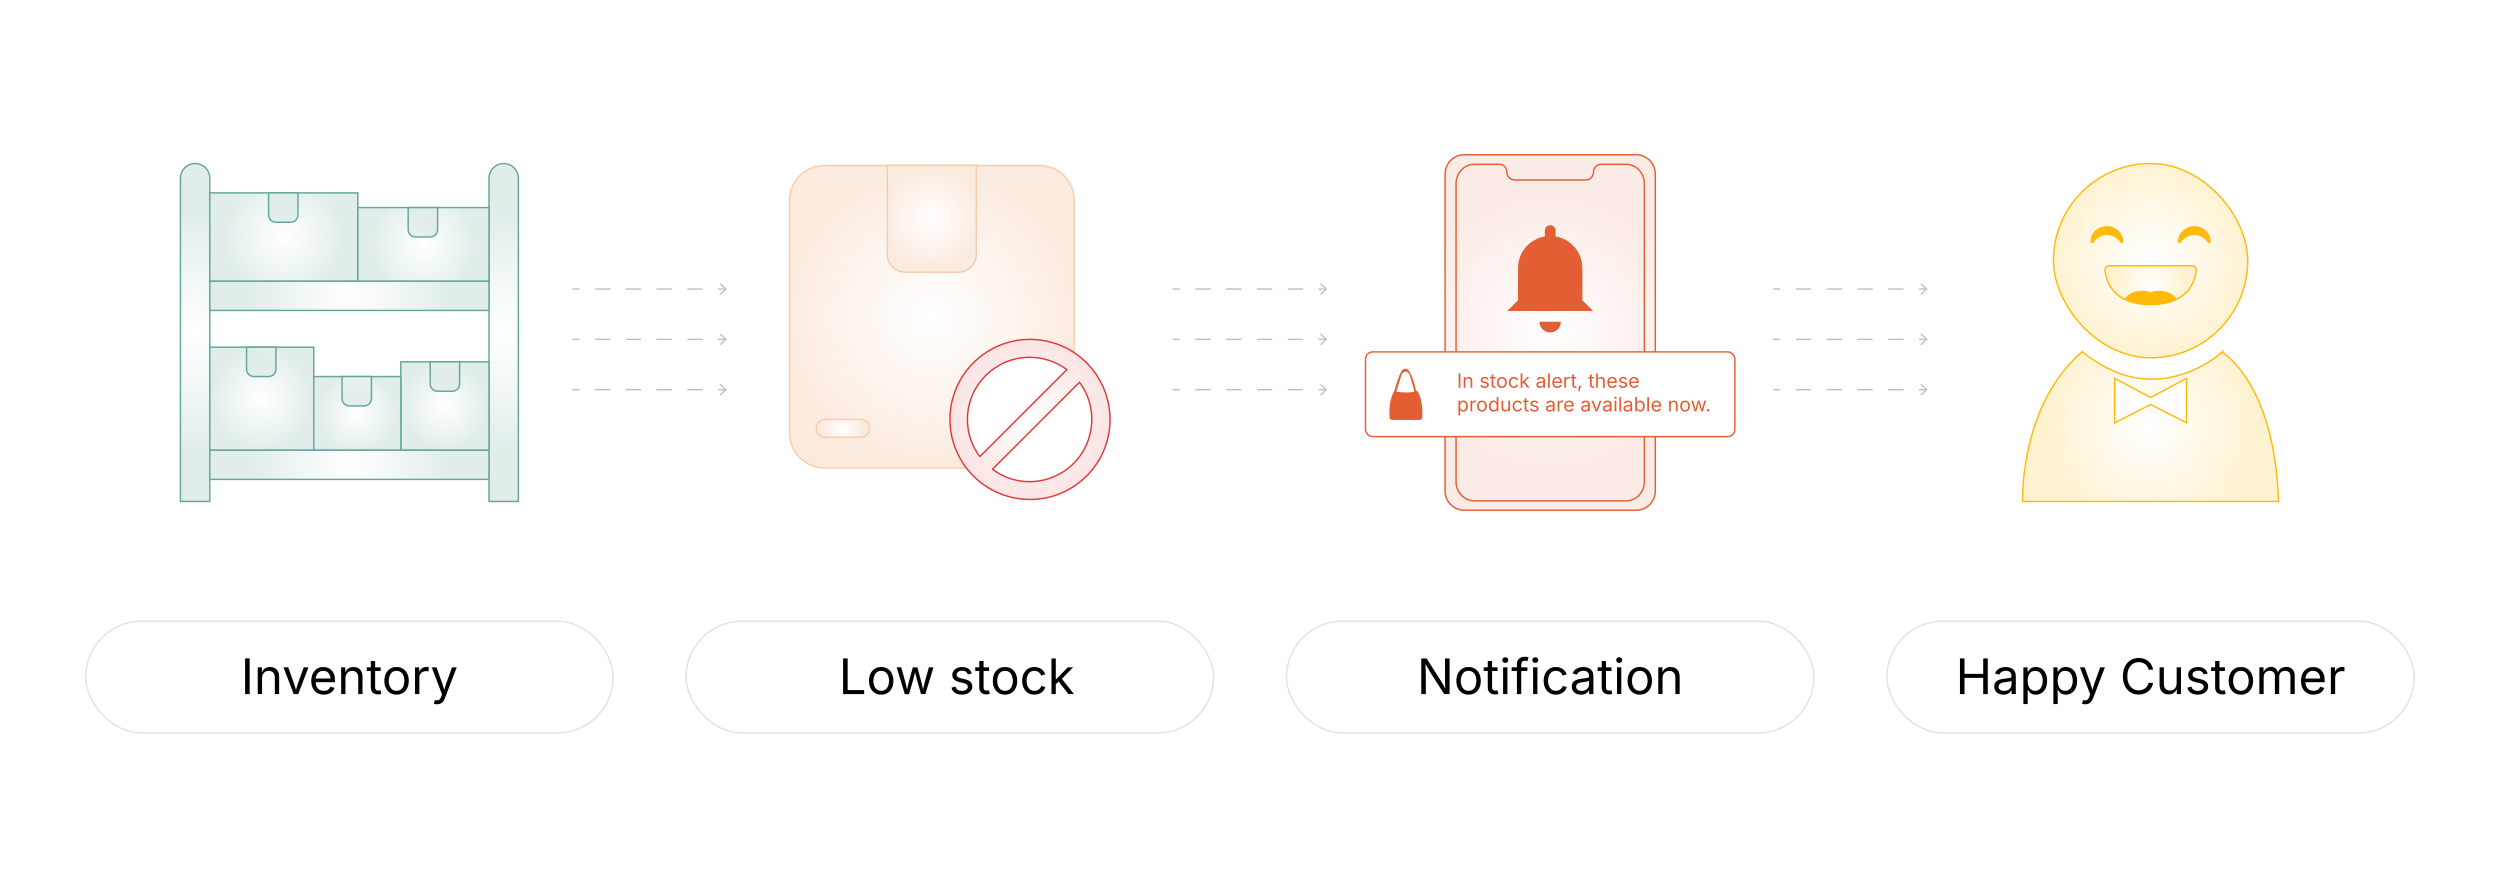 <?xml version="1.0" encoding="UTF-8"?><svg id="_01-What-Is-The-Out-Of-Stock-Threshold-In-Magento-2" xmlns="http://www.w3.org/2000/svg" xmlns:xlink="http://www.w3.org/1999/xlink" viewBox="0 0 860 298.867"><defs><filter id="drop-shadow-1" filterUnits="userSpaceOnUse"><feOffset dx="0" dy="6.485"/><feGaussianBlur result="blur" stdDeviation="5.188"/><feFlood flood-color="#333" flood-opacity=".09"/><feComposite in2="blur" operator="in"/><feComposite in="SourceGraphic"/></filter><radialGradient id="radial-gradient" cx="67.124" cy="114.371" fx="67.124" fy="114.371" r="41.258" gradientUnits="userSpaceOnUse"><stop offset="0" stop-color="#fff"/><stop offset=".685" stop-color="#eaf3f2"/><stop offset="1" stop-color="#e0edeb"/></radialGradient><radialGradient id="radial-gradient-2" cx="173.27" fx="173.27" r="41.258" xlink:href="#radial-gradient"/><radialGradient id="radial-gradient-3" cx="120.197" cy="159.862" fx="120.197" fy="159.862" r="34.142" xlink:href="#radial-gradient"/><radialGradient id="radial-gradient-4" cx="120.197" cy="101.734" fx="120.197" fy="101.734" r="34.142" xlink:href="#radial-gradient"/><radialGradient id="radial-gradient-5" cx="90.055" cy="137.116" fx="90.055" fy="137.116" r="17.784" xlink:href="#radial-gradient"/><radialGradient id="radial-gradient-6" cx="97.637" cy="81.516" fx="97.637" fy="81.516" r="20.953" xlink:href="#radial-gradient"/><radialGradient id="radial-gradient-7" cx="153.052" cy="139.644" fx="153.052" fy="139.644" r="15.164" xlink:href="#radial-gradient"/><radialGradient id="radial-gradient-8" cx="122.909" cy="142.171" fx="122.909" fy="142.171" r="13.857" xlink:href="#radial-gradient"/><radialGradient id="radial-gradient-9" cx="145.655" cy="84.043" fx="145.655" fy="84.043" r="18.284" xlink:href="#radial-gradient"/><radialGradient id="radial-gradient-10" cx="121.46" cy="102.998" fx="121.46" fy="102.998" r="36.646" xlink:href="#radial-gradient"/><filter id="drop-shadow-2" filterUnits="userSpaceOnUse"><feOffset dx="0" dy="6.485"/><feGaussianBlur result="blur-2" stdDeviation="5.188"/><feFlood flood-color="#333" flood-opacity=".09"/><feComposite in2="blur-2" operator="in"/><feComposite in="SourceGraphic"/></filter><radialGradient id="radial-gradient-11" cx="320.56" cy="108.932" fx="320.56" fy="108.932" r="50.502" gradientUnits="userSpaceOnUse"><stop offset="0" stop-color="#fff"/><stop offset=".666" stop-color="#fcf2ea"/><stop offset="1" stop-color="#fbebdf"/></radialGradient><radialGradient id="radial-gradient-12" cx="320.56" cy="75.28" fx="320.56" fy="75.28" r="16.896" xlink:href="#radial-gradient-11"/><radialGradient id="radial-gradient-13" cx="289.966" cy="147.343" fx="289.966" fy="147.343" r="6.841" xlink:href="#radial-gradient-11"/><radialGradient id="radial-gradient-14" cx="354.32" cy="144.283" fx="354.32" fy="144.283" r="27.534" gradientUnits="userSpaceOnUse"><stop offset="0" stop-color="#fff"/><stop offset=".773" stop-color="#fceaea"/><stop offset="1" stop-color="#fbe4e4"/></radialGradient><filter id="drop-shadow-3" filterUnits="userSpaceOnUse"><feOffset dx="0" dy="6.485"/><feGaussianBlur result="blur-3" stdDeviation="5.188"/><feFlood flood-color="#333" flood-opacity=".09"/><feComposite in2="blur-3" operator="in"/><feComposite in="SourceGraphic"/></filter><radialGradient id="radial-gradient-15" cx="739.803" cy="89.669" fx="739.803" fy="89.669" r="33.426" gradientUnits="userSpaceOnUse"><stop offset="0" stop-color="#fff"/><stop offset=".486" stop-color="#fff9ea"/><stop offset="1" stop-color="#fff2d1"/></radialGradient><radialGradient id="radial-gradient-16" cx="739.803" cy="98.104" fx="739.803" fy="98.104" r="12.048" xlink:href="#radial-gradient-15"/><radialGradient id="radial-gradient-17" cy="146.718" fy="146.718" r="36.065" xlink:href="#radial-gradient-15"/><filter id="drop-shadow-4" filterUnits="userSpaceOnUse"><feOffset dx="0" dy="6.485"/><feGaussianBlur result="blur-4" stdDeviation="5.188"/><feFlood flood-color="#333" flood-opacity=".09"/><feComposite in2="blur-4" operator="in"/><feComposite in="SourceGraphic"/></filter><radialGradient id="radial-gradient-18" cx="533.268" cy="114.371" fx="533.268" fy="114.371" r="50.23" gradientUnits="userSpaceOnUse"><stop offset="0" stop-color="#fff"/><stop offset=".827" stop-color="#fbeeea"/><stop offset="1" stop-color="#fbebe6"/></radialGradient><radialGradient id="radial-gradient-19" cx="533.268" cy="114.411" fx="533.268" fy="114.411" r="46.904" xlink:href="#radial-gradient-18"/><radialGradient id="radial-gradient-20" cx="533.268" cy="135.625" fx="533.268" fy="135.625" r="46.089" gradientUnits="userSpaceOnUse"><stop offset="0" stop-color="#fff"/><stop offset="1" stop-color="#fff"/></radialGradient></defs><g filter="url(#drop-shadow-1)"><rect x="29.476" y="207.2" width="181.441" height="38.441" rx="19.22" ry="19.22" fill="#fff" stroke="#e2e2e2" stroke-miterlimit="10" stroke-width=".5"/><path d="M85.88,220.015v12.266h-1.564v-12.266h1.564Z" fill="#000" stroke-width="0"/><path d="M90.145,226.766v5.516h-1.482v-9.204h1.424l.008,2.231h-.206c.28-.851.679-1.455,1.198-1.811.519-.357,1.126-.535,1.824-.535.62,0,1.163.127,1.63.383.466.255.83.639,1.091,1.152.26.513.391,1.16.391,1.939v5.845h-1.482v-5.722c0-.708-.186-1.262-.556-1.663-.371-.401-.877-.601-1.519-.601-.439,0-.834.096-1.186.288-.351.192-.628.472-.832.84s-.304.815-.304,1.342Z" fill="#000" stroke-width="0"/><path d="M101.036,232.281l-3.516-9.204h1.622l1.959,5.458c.208.565.386,1.129.531,1.691.146.563.297,1.107.457,1.634h-.543c.159-.527.312-1.071.457-1.634.145-.562.319-1.126.522-1.691l1.959-5.458h1.622l-3.515,9.204h-1.556Z" fill="#000" stroke-width="0"/><path d="M111.393,232.479c-.889,0-1.656-.198-2.301-.593-.645-.396-1.142-.947-1.49-1.655s-.523-1.534-.523-2.478.17-1.775.511-2.494c.34-.719.822-1.282,1.445-1.688.623-.406,1.351-.609,2.186-.609.488,0,.97.081,1.445.243.475.162.905.423,1.292.782.387.359.695.833.926,1.42.23.587.346,1.306.346,2.157v.618h-7.146v-1.251h6.347l-.691.461c0-.604-.095-1.14-.284-1.609-.189-.469-.471-.837-.844-1.103s-.837-.399-1.391-.399c-.555,0-1.029.136-1.424.408-.395.271-.697.625-.905,1.062-.209.436-.313.904-.313,1.403v.832c0,.681.118,1.258.354,1.733.236.475.566.834.992,1.079s.918.366,1.478.366c.362,0,.691-.052.988-.156.296-.104.552-.262.766-.474.214-.211.379-.473.494-.786l1.432.395c-.143.461-.384.868-.725,1.219s-.761.625-1.263.823c-.502.197-1.069.296-1.7.296Z" fill="#000" stroke-width="0"/><path d="M118.834,226.766v5.516h-1.482v-9.204h1.424l.008,2.231h-.206c.28-.851.679-1.455,1.198-1.811.519-.357,1.126-.535,1.824-.535.62,0,1.163.127,1.63.383.466.255.83.639,1.091,1.152.26.513.391,1.16.391,1.939v5.845h-1.482v-5.722c0-.708-.186-1.262-.556-1.663-.371-.401-.877-.601-1.519-.601-.439,0-.834.096-1.186.288-.351.192-.628.472-.832.84s-.304.815-.304,1.342Z" fill="#000" stroke-width="0"/><path d="M130.936,223.078v1.268h-4.758v-1.268h4.758ZM127.561,220.888h1.481v9.006c0,.412.084.712.251.901.167.189.446.284.835.284.093,0,.212-.011.358-.033s.279-.044.399-.066l.305,1.251c-.154.055-.328.096-.523.124-.195.027-.388.041-.58.041-.796,0-1.416-.21-1.861-.63-.444-.42-.667-1.005-.667-1.757v-9.122Z" fill="#000" stroke-width="0"/><path d="M136.411,232.479c-.834,0-1.565-.198-2.194-.593-.628-.396-1.118-.95-1.47-1.663-.351-.713-.527-1.542-.527-2.486,0-.96.176-1.798.527-2.515.352-.716.841-1.272,1.47-1.667.628-.396,1.359-.593,2.194-.593.84,0,1.575.197,2.206.593.631.395,1.123.951,1.474,1.667.352.716.527,1.555.527,2.515,0,.944-.175,1.773-.527,2.486-.351.713-.842,1.268-1.474,1.663-.631.395-1.366.593-2.206.593ZM136.411,231.153c.62,0,1.13-.159,1.531-.478.4-.318.697-.737.889-1.255.192-.519.288-1.08.288-1.684,0-.609-.096-1.176-.288-1.7-.192-.524-.489-.947-.889-1.268-.401-.321-.911-.481-1.531-.481-.615,0-1.12.161-1.515.481-.395.321-.689.743-.881,1.264-.192.521-.288,1.09-.288,1.704,0,.604.096,1.165.288,1.684.192.519.486.938.881,1.255.395.318.9.478,1.515.478Z" fill="#000" stroke-width="0"/><path d="M142.774,232.281v-9.204h1.432v1.416h.099c.17-.467.473-.841.91-1.124.436-.283.929-.424,1.478-.424.11,0,.24.003.391.008s.27.011.358.017v1.49c-.044-.011-.153-.027-.329-.049s-.362-.033-.56-.033c-.439,0-.833.092-1.181.275-.349.184-.622.437-.819.757-.198.321-.296.69-.296,1.107v5.763h-1.482Z" fill="#000" stroke-width="0"/><path d="M149.236,235.615l.379-1.284.156.041c.302.077.576.098.823.062s.469-.158.667-.366c.198-.209.371-.533.519-.972l.264-.766-3.516-9.253h1.622l1.959,5.458c.208.571.384,1.136.527,1.696.143.56.294,1.103.453,1.63h-.543c.159-.527.312-1.071.457-1.634.145-.562.319-1.126.522-1.691l1.976-5.458h1.613l-4.042,10.579c-.187.488-.41.89-.671,1.206-.261.315-.564.548-.91.7-.346.151-.735.226-1.169.226-.264,0-.491-.019-.683-.058-.192-.039-.327-.077-.404-.115Z" fill="#000" stroke-width="0"/></g><g id="Stock_product"><path d="M72.178,61.298v111.201h-10.109V61.298c0-2.792,2.263-5.055,5.055-5.055s5.055,2.263,5.055,5.055Z" fill="url(#radial-gradient)" stroke="#64a59d" stroke-miterlimit="10" stroke-width=".5"/><path d="M178.324,61.298v111.201h-10.109V61.298c0-2.792,2.263-5.055,5.055-5.055s5.055,2.263,5.055,5.055Z" fill="url(#radial-gradient-2)" stroke="#64a59d" stroke-miterlimit="10" stroke-width=".5"/><path d="M72.178,154.807h96.037v10.109h-96.037v-10.109Z" fill="url(#radial-gradient-3)" stroke="#64a59d" stroke-miterlimit="10" stroke-width=".5"/><path d="M72.178,96.68h96.037v10.109h-96.037v-10.109Z" fill="url(#radial-gradient-4)" stroke="#64a59d" stroke-miterlimit="10" stroke-width=".5"/><path d="M72.178,119.425h35.753v35.382h-35.753v-35.382Z" fill="url(#radial-gradient-5)" stroke="#64a59d" stroke-miterlimit="10" stroke-width=".5"/><path d="M72.178,66.352h50.916v30.327h-50.916v-30.327Z" fill="url(#radial-gradient-6)" stroke="#64a59d" stroke-miterlimit="10" stroke-width=".5"/><path d="M137.888,124.48h30.327v30.327h-30.327v-30.327Z" fill="url(#radial-gradient-7)" stroke="#64a59d" stroke-miterlimit="10" stroke-width=".5"/><path d="M107.931,129.534h29.957v25.273h-29.957v-25.273Z" fill="url(#radial-gradient-8)" stroke="#64a59d" stroke-miterlimit="10" stroke-width=".5"/><path d="M123.095,71.407h45.12v25.273h-45.12v-25.273Z" fill="url(#radial-gradient-9)" stroke="#64a59d" stroke-miterlimit="10" stroke-width=".5"/><path d="M92.397,66.352h10.109v7.582c0,1.396-1.132,2.527-2.527,2.527h-5.055c-1.396,0-2.527-1.132-2.527-2.527v-7.582ZM140.415,71.407h10.109v7.582c0,1.396-1.132,2.527-2.527,2.527h-5.055c-1.396,0-2.527-1.132-2.527-2.527v-7.582ZM84.815,119.425h10.109v7.582c0,1.396-1.132,2.527-2.527,2.527h-5.055c-1.396,0-2.527-1.132-2.527-2.527v-7.582ZM117.669,129.534h10.109v7.582c0,1.396-1.132,2.527-2.527,2.527h-5.055c-1.396,0-2.527-1.132-2.527-2.527v-7.582ZM147.997,124.48h10.109v7.582c0,1.396-1.132,2.527-2.527,2.527h-5.055c-1.396,0-2.527-1.132-2.527-2.527v-7.582Z" fill="url(#radial-gradient-10)" stroke="#64a59d" stroke-miterlimit="10" stroke-width=".5"/></g><g filter="url(#drop-shadow-2)"><rect x="236.012" y="207.2" width="181.441" height="38.441" rx="19.22" ry="19.22" fill="#fff" stroke="#e2e2e2" stroke-miterlimit="10" stroke-width=".5"/><path d="M290.024,232.282v-12.266h1.564v10.883h5.68v1.383h-7.244Z" fill="#000" stroke-width="0"/><path d="M303.122,232.479c-.834,0-1.565-.198-2.194-.593-.628-.396-1.118-.95-1.47-1.663-.351-.713-.527-1.542-.527-2.486,0-.96.176-1.798.527-2.515.352-.716.841-1.272,1.47-1.667.628-.396,1.359-.593,2.194-.593.84,0,1.575.197,2.206.593.631.395,1.123.951,1.474,1.667.352.716.527,1.555.527,2.515,0,.944-.175,1.773-.527,2.486-.351.713-.842,1.268-1.474,1.663-.631.395-1.366.593-2.206.593ZM303.122,231.154c.62,0,1.13-.159,1.531-.478.4-.318.697-.737.889-1.255.192-.519.288-1.08.288-1.684,0-.609-.096-1.176-.288-1.7-.192-.524-.489-.947-.889-1.268-.401-.321-.911-.481-1.531-.481-.615,0-1.12.161-1.515.481-.395.321-.689.743-.881,1.264-.192.521-.288,1.09-.288,1.704,0,.604.096,1.165.288,1.684.192.519.486.938.881,1.255.395.318.9.478,1.515.478Z" fill="#000" stroke-width="0"/><path d="M311.248,232.282l-2.791-9.204h1.572l1.12,4.017c.154.549.318,1.17.494,1.865s.349,1.48.519,2.358h-.255c.165-.839.332-1.608.502-2.305.17-.697.334-1.336.494-1.918l1.104-4.017h1.581l1.086,4.017c.154.565.314,1.195.482,1.89.167.694.333,1.472.498,2.333h-.264c.176-.851.35-1.623.523-2.317.173-.694.339-1.329.498-1.906l1.12-4.017h1.572l-2.791,9.204h-1.474l-1.193-4.166c-.121-.422-.239-.854-.354-1.292s-.228-.889-.337-1.35c-.11-.461-.223-.93-.338-1.408h.33c-.11.472-.221.94-.333,1.404-.113.463-.227.917-.342,1.362-.115.444-.233.873-.354,1.284l-1.193,4.166h-1.474Z" fill="#000" stroke-width="0"/><path d="M330.849,232.479c-.631,0-1.192-.092-1.684-.276-.491-.184-.896-.457-1.214-.819s-.532-.807-.642-1.333l1.408-.337c.132.505.38.875.745,1.111.365.236.822.354,1.371.354.642,0,1.154-.137,1.535-.412s.572-.601.572-.98c0-.318-.111-.583-.333-.794-.222-.211-.561-.369-1.017-.474l-1.531-.362c-.834-.197-1.455-.503-1.86-.918-.406-.414-.609-.945-.609-1.593,0-.527.148-.992.445-1.396.296-.403.701-.719,1.214-.947.513-.228,1.096-.341,1.75-.341.631,0,1.167.095,1.609.284.442.189.801.45,1.079.782.277.332.484.715.622,1.148l-1.342.346c-.126-.329-.336-.628-.63-.897-.294-.269-.737-.403-1.33-.403-.549,0-1.006.126-1.371.379-.365.252-.547.571-.547.955,0,.34.123.613.37.819.247.206.64.372,1.177.498l1.392.33c.834.197,1.451.503,1.852.917.4.415.601.938.601,1.568,0,.538-.152,1.017-.457,1.437s-.73.75-1.276.992c-.546.241-1.179.362-1.897.362Z" fill="#000" stroke-width="0"/><path d="M340.242,223.078v1.268h-4.758v-1.268h4.758ZM336.867,220.888h1.481v9.006c0,.412.084.712.251.901.167.189.446.284.835.284.093,0,.212-.011.358-.033s.279-.044.399-.066l.305,1.251c-.154.055-.328.096-.523.124-.195.027-.388.041-.58.041-.796,0-1.416-.21-1.861-.63-.444-.42-.667-1.005-.667-1.757v-9.122Z" fill="#000" stroke-width="0"/><path d="M345.716,232.479c-.834,0-1.565-.198-2.194-.593-.628-.396-1.118-.95-1.47-1.663-.351-.713-.527-1.542-.527-2.486,0-.96.176-1.798.527-2.515.352-.716.841-1.272,1.47-1.667.628-.396,1.359-.593,2.194-.593.84,0,1.575.197,2.206.593.631.395,1.123.951,1.474,1.667.352.716.527,1.555.527,2.515,0,.944-.175,1.773-.527,2.486-.351.713-.842,1.268-1.474,1.663-.631.395-1.366.593-2.206.593ZM345.716,231.154c.62,0,1.13-.159,1.531-.478.4-.318.697-.737.889-1.255.192-.519.288-1.08.288-1.684,0-.609-.096-1.176-.288-1.7-.192-.524-.489-.947-.889-1.268-.401-.321-.911-.481-1.531-.481-.615,0-1.12.161-1.515.481-.395.321-.689.743-.881,1.264-.192.521-.288,1.09-.288,1.704,0,.604.096,1.165.288,1.684.192.519.486.938.881,1.255.395.318.9.478,1.515.478Z" fill="#000" stroke-width="0"/><path d="M355.825,232.479c-.834,0-1.565-.198-2.194-.593-.628-.396-1.118-.95-1.47-1.663-.351-.713-.527-1.542-.527-2.486,0-.96.176-1.798.527-2.515.352-.716.841-1.272,1.47-1.667.628-.396,1.359-.593,2.194-.593.444,0,.864.058,1.26.173.395.115.756.281,1.083.498.326.217.607.483.844.798.236.316.417.674.543,1.074l-1.424.404c-.066-.236-.167-.453-.305-.65-.137-.198-.303-.369-.498-.515s-.418-.258-.671-.337-.53-.12-.832-.12c-.615,0-1.12.161-1.515.481-.395.321-.689.743-.881,1.264-.192.521-.288,1.09-.288,1.704,0,.604.096,1.165.288,1.684.192.519.486.938.881,1.255.395.318.9.478,1.515.478.307,0,.59-.041.848-.124.258-.082.487-.199.687-.35.201-.151.369-.331.506-.54.137-.208.239-.436.305-.683l1.416.403c-.121.412-.3.778-.539,1.099s-.523.596-.852.823c-.33.228-.694.401-1.095.519-.4.118-.826.177-1.276.177Z" fill="#000" stroke-width="0"/><path d="M361.711,232.282v-12.266h1.482v12.266h-1.482ZM363.103,228.972v-1.835h.272l3.935-4.059h1.835l-4.256,4.371h-.165l-1.622,1.523ZM367.532,232.282l-3.523-4.503,1.054-1.046,4.371,5.549h-1.901Z" fill="#000" stroke-width="0"/></g><g id="Out_of_stock"><path d="M369.509,68.864v53.896c-9.259-6.187-34.288,37.195-33.8,38.181h-52.158c-6.595,0-11.941-5.346-11.941-11.941v-80.136c0-6.595,5.346-11.941,11.941-11.941h74.017c6.595,0,11.941,5.346,11.941,11.941Z" fill="url(#radial-gradient-11)" stroke="#f6ccaf" stroke-miterlimit="10" stroke-width=".5"/><path d="M305.263,56.924h30.593v30.593c0,3.379-2.739,6.119-6.119,6.119h-18.356c-3.379,0-6.119-2.739-6.119-6.119v-30.593Z" fill="url(#radial-gradient-12)" stroke="#f6ccaf" stroke-miterlimit="10" stroke-width=".5"/><path d="M381.747,144.283c0,26.769-35.182,38.089-50.418,15.297-8.457-12.638-5.066-29.739,7.572-38.196,12.638-8.457,29.739-5.066,38.196,7.572,3.035,4.535,4.653,9.87,4.65,15.327Z" fill="#fff" stroke-width="0"/><path d="M296.085,150.402h-12.237c-1.69,0-3.059-1.37-3.059-3.059s1.37-3.059,3.059-3.059h12.237c1.69,0,3.059,1.37,3.059,3.059s-1.37,3.059-3.059,3.059Z" fill="url(#radial-gradient-13)" stroke="#f6ccaf" stroke-miterlimit="10" stroke-width=".5"/><path d="M375.628,126.845c-9.631-11.768-26.978-13.5-38.746-3.869-11.768,9.631-13.5,26.978-3.869,38.746,5.206,6.361,12.981,10.063,21.2,10.095,15.207.059,27.582-12.22,27.641-27.426.025-6.394-2.176-12.598-6.226-17.546ZM332.797,144.283c.025-11.827,9.634-21.395,21.461-21.37,4.592.01,9.059,1.495,12.742,4.237l-29.92,29.92c-2.798-3.674-4.303-8.17-4.283-12.788ZM354.213,165.699c-4.618.02-9.114-1.485-12.788-4.283l29.92-29.92c7.063,9.487,5.097,22.903-4.39,29.966-3.683,2.742-8.15,4.228-12.742,4.237Z" fill="url(#radial-gradient-14)" stroke="#e23737" stroke-linecap="round" stroke-linejoin="round" stroke-width=".5"/></g><g filter="url(#drop-shadow-3)"><rect x="649.082" y="207.2" width="181.441" height="38.441" rx="19.22" ry="19.22" fill="#fff" stroke="#e2e2e2" stroke-miterlimit="10" stroke-width=".5"/><path d="M674.225,232.282v-12.266h1.564v5.302h6.438v-5.302h1.564v12.266h-1.564v-5.582h-6.438v5.582h-1.564Z" fill="#000" stroke-width="0"/><path d="M689.149,232.496c-.581,0-1.109-.11-1.584-.329s-.853-.541-1.132-.963c-.28-.422-.42-.936-.42-1.539,0-.527.104-.955.312-1.285.209-.329.487-.588.836-.778.348-.189.733-.331,1.156-.424s.848-.167,1.276-.222c.549-.071.996-.126,1.342-.165.346-.039.602-.104.77-.198.167-.093.251-.252.251-.478v-.049c0-.384-.071-.709-.214-.976s-.356-.471-.643-.613c-.285-.143-.642-.214-1.07-.214-.438,0-.814.068-1.127.206-.313.137-.567.309-.762.515-.195.206-.342.416-.44.63l-1.425-.469c.236-.56.555-.998.955-1.313.4-.315.843-.539,1.326-.671.482-.131.96-.197,1.432-.197.308,0,.657.037,1.05.111.393.074.771.221,1.136.44.365.22.667.545.906.976.238.431.357,1.006.357,1.725v6.067h-1.457v-1.251h-.099c-.104.214-.271.435-.502.663-.23.228-.529.418-.897.572-.367.154-.812.23-1.334.23ZM689.405,231.187c.549,0,1.013-.107,1.391-.321.379-.214.667-.493.865-.835.197-.343.296-.701.296-1.074v-1.276c-.061.072-.192.136-.396.194s-.435.108-.695.152c-.261.044-.513.081-.757.111-.245.03-.438.054-.581.07-.356.044-.69.12-1,.227-.311.107-.559.264-.745.469-.187.206-.279.484-.279.835,0,.318.082.584.246.799.165.214.39.376.676.485.285.11.611.165.979.165Z" fill="#000" stroke-width="0"/><path d="M696.041,235.723v-12.645h1.433v1.474h.164c.104-.165.25-.372.437-.622.187-.25.456-.474.807-.671.352-.198.826-.296,1.425-.296.768,0,1.444.192,2.029.576.584.384,1.042.932,1.374,1.642.332.711.498,1.552.498,2.523,0,.977-.164,1.822-.493,2.536-.33.713-.786,1.265-1.371,1.655s-1.261.584-2.029.584c-.582,0-1.051-.101-1.407-.301-.357-.2-.632-.428-.823-.683-.192-.255-.341-.468-.445-.638h-.115v4.865h-1.481ZM700.091,231.154c.577,0,1.059-.155,1.445-.465s.678-.728.872-1.251c.195-.524.293-1.107.293-1.75,0-.637-.097-1.211-.288-1.725-.192-.513-.481-.92-.869-1.223-.387-.302-.871-.453-1.453-.453-.564,0-1.04.143-1.424.428s-.674.682-.868,1.189c-.195.508-.293,1.102-.293,1.782,0,.681.1,1.282.297,1.803.197.521.49.929.877,1.222.387.294.857.44,1.411.44Z" fill="#000" stroke-width="0"/><path d="M706.364,235.723v-12.645h1.433v1.474h.164c.104-.165.25-.372.437-.622.187-.25.456-.474.807-.671.352-.198.826-.296,1.425-.296.768,0,1.444.192,2.029.576.584.384,1.042.932,1.374,1.642.332.711.498,1.552.498,2.523,0,.977-.164,1.822-.493,2.536-.33.713-.786,1.265-1.371,1.655s-1.261.584-2.029.584c-.582,0-1.051-.101-1.407-.301-.357-.2-.632-.428-.823-.683-.192-.255-.341-.468-.445-.638h-.115v4.865h-1.481ZM710.414,231.154c.577,0,1.059-.155,1.445-.465s.678-.728.872-1.251c.195-.524.293-1.107.293-1.75,0-.637-.097-1.211-.288-1.725-.192-.513-.481-.92-.869-1.223-.387-.302-.871-.453-1.453-.453-.564,0-1.04.143-1.424.428s-.674.682-.868,1.189c-.195.508-.293,1.102-.293,1.782,0,.681.1,1.282.297,1.803.197.521.49.929.877,1.222.387.294.857.44,1.411.44Z" fill="#000" stroke-width="0"/><path d="M716.21,235.616l.379-1.284.156.041c.302.077.576.098.823.062s.47-.158.667-.366c.197-.209.37-.533.519-.972l.264-.766-3.516-9.253h1.622l1.959,5.458c.209.571.385,1.136.527,1.696.143.56.293,1.103.452,1.63h-.543c.159-.527.312-1.071.457-1.634.146-.562.319-1.126.522-1.691l1.976-5.458h1.614l-4.042,10.579c-.188.488-.411.89-.672,1.206-.261.315-.563.548-.909.7-.346.151-.735.226-1.169.226-.264,0-.491-.019-.684-.058s-.326-.077-.403-.115Z" fill="#000" stroke-width="0"/><path d="M735.721,232.446c-1.049,0-1.983-.254-2.804-.761-.82-.508-1.465-1.232-1.935-2.173-.469-.941-.704-2.06-.704-3.355,0-1.301.235-2.421.704-3.363.47-.941,1.114-1.667,1.935-2.177.82-.511,1.755-.766,2.804-.766.62,0,1.206.09,1.757.271.552.181,1.047.446,1.486.794s.806.771,1.099,1.268c.294.497.495,1.061.605,1.692h-1.564c-.088-.422-.237-.793-.448-1.111-.212-.318-.47-.587-.774-.807-.304-.22-.641-.384-1.008-.494-.368-.109-.752-.165-1.152-.165-.736,0-1.399.187-1.992.56-.593.374-1.062.921-1.408,1.643s-.519,1.607-.519,2.655c0,1.043.174,1.925.522,2.647s.819,1.268,1.412,1.638,1.254.556,1.984.556c.4,0,.784-.056,1.152-.169.367-.112.704-.277,1.008-.494.305-.217.562-.486.774-.807.211-.321.36-.69.448-1.107h1.564c-.104.625-.304,1.186-.597,1.679-.294.494-.66.917-1.1,1.268-.438.351-.934.619-1.485.802-.552.184-1.141.276-1.766.276Z" fill="#000" stroke-width="0"/><path d="M746.011,232.397c-.62,0-1.165-.127-1.634-.383-.47-.255-.835-.641-1.096-1.157-.261-.516-.391-1.161-.391-1.935v-5.845h1.481v5.721c0,.708.187,1.263.561,1.663.373.401.881.601,1.522.601.439,0,.833-.096,1.182-.288.349-.192.624-.474.827-.844.203-.371.305-.816.305-1.338v-5.516h1.49v9.204h-1.433v-2.231h.197c-.285.862-.69,1.468-1.214,1.819-.524.351-1.124.527-1.799.527Z" fill="#000" stroke-width="0"/><path d="M755.988,232.479c-.631,0-1.192-.092-1.684-.276-.491-.184-.896-.457-1.214-.819s-.532-.807-.643-1.333l1.408-.337c.132.505.38.875.745,1.111s.821.354,1.37.354c.643,0,1.154-.137,1.536-.412.381-.274.571-.601.571-.98,0-.318-.11-.583-.333-.794-.223-.211-.562-.369-1.017-.474l-1.531-.362c-.834-.197-1.454-.503-1.86-.918-.406-.414-.609-.945-.609-1.593,0-.527.148-.992.444-1.396.297-.403.701-.719,1.215-.947.513-.228,1.096-.341,1.749-.341.631,0,1.168.095,1.609.284.441.189.802.45,1.078.782.277.332.484.715.622,1.148l-1.342.346c-.127-.329-.337-.628-.63-.897-.294-.269-.737-.403-1.33-.403-.549,0-1.005.126-1.37.379s-.548.571-.548.955c0,.34.124.613.371.819.247.206.639.372,1.177.498l1.392.33c.834.197,1.451.503,1.852.917.401.415.602.938.602,1.568,0,.538-.152,1.017-.457,1.437s-.729.75-1.276.992c-.546.241-1.179.362-1.897.362Z" fill="#000" stroke-width="0"/><path d="M765.382,223.078v1.268h-4.758v-1.268h4.758ZM762.007,220.888h1.481v9.006c0,.412.084.712.251.901.168.189.446.284.836.284.093,0,.213-.011.358-.033.145-.022.278-.044.399-.066l.304,1.251c-.153.055-.327.096-.522.124-.194.027-.389.041-.58.041-.796,0-1.416-.21-1.86-.63-.445-.42-.667-1.005-.667-1.757v-9.122Z" fill="#000" stroke-width="0"/><path d="M770.856,232.479c-.835,0-1.566-.198-2.194-.593-.629-.396-1.118-.95-1.47-1.663-.351-.713-.526-1.542-.526-2.486,0-.96.176-1.798.526-2.515.352-.716.841-1.272,1.47-1.667.628-.396,1.359-.593,2.194-.593.839,0,1.574.197,2.206.593.631.395,1.122.951,1.474,1.667.351.716.526,1.555.526,2.515,0,.944-.176,1.773-.526,2.486-.352.713-.843,1.268-1.474,1.663-.632.395-1.367.593-2.206.593ZM770.856,231.154c.62,0,1.13-.159,1.53-.478.401-.318.697-.737.89-1.255s.288-1.08.288-1.684c0-.609-.096-1.176-.288-1.7s-.488-.947-.89-1.268c-.4-.321-.91-.481-1.53-.481-.615,0-1.12.161-1.516.481-.395.321-.688.743-.881,1.264-.191.521-.288,1.09-.288,1.704,0,.604.097,1.165.288,1.684.192.519.486.938.881,1.255.396.318.9.478,1.516.478Z" fill="#000" stroke-width="0"/><path d="M777.22,232.282v-9.204h1.44l.009,2.058h-.115c.126-.5.325-.913.597-1.239.271-.326.59-.572.955-.737.364-.165.745-.247,1.14-.247.67,0,1.212.206,1.626.617s.682.952.803,1.622h-.197c.109-.461.31-.859.601-1.193.291-.335.644-.593,1.058-.774.415-.181.866-.271,1.354-.271.532,0,1.018.115,1.457.346s.789.579,1.05,1.045.391,1.057.391,1.77v6.207h-1.481v-6.166c0-.664-.187-1.139-.56-1.424-.374-.285-.807-.428-1.301-.428-.412,0-.768.086-1.066.259s-.529.41-.691.712-.243.647-.243,1.037v6.01h-1.481v-6.314c0-.511-.17-.922-.511-1.235-.34-.313-.771-.469-1.292-.469-.357,0-.693.083-1.009.251s-.569.416-.762.745c-.191.329-.288.738-.288,1.227v5.795h-1.481Z" fill="#000" stroke-width="0"/><path d="M795.857,232.479c-.889,0-1.656-.198-2.301-.593-.646-.396-1.142-.947-1.49-1.655s-.522-1.534-.522-2.478.17-1.775.51-2.494c.341-.719.822-1.282,1.445-1.688.623-.406,1.352-.609,2.186-.609.488,0,.97.081,1.444.243.475.162.906.423,1.293.782s.695.833.926,1.42.346,1.306.346,2.157v.618h-7.146v-1.251h6.348l-.692.461c0-.604-.094-1.14-.283-1.609s-.471-.837-.844-1.103c-.374-.266-.837-.399-1.392-.399s-1.029.136-1.424.408c-.396.271-.697.625-.906,1.062-.208.436-.312.904-.312,1.403v.832c0,.681.118,1.258.354,1.733.236.475.567.834.992,1.079.426.244.918.366,1.478.366.362,0,.692-.052.988-.156.296-.104.552-.262.766-.474.214-.211.379-.473.494-.786l1.433.395c-.144.461-.385.868-.725,1.219-.341.351-.762.625-1.264.823-.502.197-1.069.296-1.7.296Z" fill="#000" stroke-width="0"/><path d="M801.817,232.282v-9.204h1.433v1.416h.099c.17-.467.474-.841.909-1.124.437-.283.93-.424,1.479-.424.109,0,.239.003.391.008.15.005.271.011.358.017v1.49c-.044-.011-.154-.027-.33-.049-.175-.022-.361-.033-.56-.033-.438,0-.833.092-1.181.275-.349.184-.622.437-.819.757-.198.321-.297.69-.297,1.107v5.763h-1.481Z" fill="#000" stroke-width="0"/></g><rect x="706.377" y="56.243" width="66.852" height="66.852" rx="33.426" ry="33.426" fill="url(#radial-gradient-15)" stroke="#ffba08" stroke-miterlimit="10" stroke-width=".5"/><path d="M730.405,83.117c-.007.305-.261.547-.566.539-.176-.004-.339-.092-.439-.236-.455-.684-1.043-1.27-1.729-1.723-1.763-1.171-4.056-1.171-5.819,0-.689.454-1.279,1.042-1.735,1.729-.175.25-.52.311-.77.136-.144-.101-.231-.264-.236-.439-.012-1.125.358-2.222,1.051-3.109,2.003-2.539,5.685-2.974,8.224-.971.361.285.687.611.971.971.689.887,1.058,1.98,1.048,3.103ZM760.497,83.117c-.007.305-.261.547-.566.539-.176-.004-.339-.092-.439-.236-.455-.684-1.042-1.269-1.726-1.723-1.764-1.171-4.058-1.171-5.822,0-.689.454-1.279,1.042-1.735,1.729-.175.25-.52.311-.77.136-.144-.101-.231-.264-.236-.439-.012-1.125.358-2.222,1.051-3.109,2.003-2.539,5.685-2.974,8.224-.971.361.285.687.611.971.971.689.887,1.058,1.98,1.048,3.103Z" fill="#ffba08" stroke-width="0"/><path d="M753.982,91.44h-28.357c-.827-.003-1.5.666-1.503,1.493-0.0.053.003.107.008.16.374,3.57,2.659,11.675,15.674,11.675s15.3-8.104,15.674-11.675c.086-.823-.512-1.559-1.335-1.645-.053-.006-.107-.008-.16-.008Z" fill="url(#radial-gradient-16)" stroke="#ffba08" stroke-miterlimit="10" stroke-width=".5"/><path d="M739.803,104.768c3.098.102,6.178-.522,8.992-1.823-.843-1.307-2.16-2.236-3.674-2.592-4.084-.912-5.318.331-5.318.331,0,0-1.234-1.234-5.318-.331-1.514.356-2.83,1.286-3.674,2.592,2.814,1.301,5.893,1.925,8.992,1.823Z" fill="#ffba08" stroke-width="0"/><path d="M764.398,121.104c-.289.26-.584.515-.88.768-.143.125-.289.242-.435.363-2.82,2.244-9.309,6.467-17.867,7.822-.849.117-1.691.252-2.557.306-.731.043-1.464.074-2.206.074-2.693,0-5.308-.32-7.829-.892-7.97-2.029-14.057-6.73-15.788-8.178-.163-.148-.342-.28-.502-.43l-.282.245c-20.561,17.78-20.28,48.897-20.256,50.214l.017,1.103h87.997l-.046-1.168c-1.461-35.952-15.837-47.84-19.367-50.226ZM752.166,145.454l-12.362-6.303-12.363,6.303v-15.306l12.363,6.609,12.362-6.609v15.306Z" fill="url(#radial-gradient-17)" stroke="#ffba08" stroke-miterlimit="10" stroke-width=".5"/><g filter="url(#drop-shadow-4)"><rect x="442.547" y="207.2" width="181.441" height="38.441" rx="19.22" ry="19.22" fill="#fff" stroke="#e2e2e2" stroke-miterlimit="10" stroke-width=".5"/><path d="M488.914,232.282v-12.266h1.845l4.988,7.845c.132.203.291.464.478.782s.389.678.605,1.079c.217.4.429.829.638,1.284h-.223c-.049-.472-.085-.923-.106-1.354-.022-.431-.036-.827-.041-1.189-.006-.362-.009-.669-.009-.922v-7.524h1.564v12.266h-1.86l-4.445-6.981c-.203-.324-.408-.657-.613-1-.206-.343-.44-.749-.704-1.218s-.59-1.049-.979-1.741h.288c.027.609.052,1.172.074,1.688.021.516.039.966.053,1.35.014.384.021.686.021.905v6.998h-1.572Z" fill="#000" stroke-width="0"/><path d="M505.182,232.479c-.835,0-1.566-.198-2.194-.593-.629-.396-1.118-.95-1.47-1.663-.351-.713-.526-1.542-.526-2.486,0-.96.176-1.798.526-2.515.352-.716.841-1.272,1.47-1.667.628-.396,1.359-.593,2.194-.593.839,0,1.574.197,2.206.593.631.395,1.122.951,1.474,1.667.351.716.526,1.555.526,2.515,0,.944-.176,1.773-.526,2.486-.352.713-.843,1.268-1.474,1.663-.632.395-1.367.593-2.206.593ZM505.182,231.154c.62,0,1.13-.159,1.53-.478.401-.318.697-.737.89-1.255s.288-1.08.288-1.684c0-.609-.096-1.176-.288-1.7s-.488-.947-.89-1.268c-.4-.321-.91-.481-1.53-.481-.615,0-1.12.161-1.516.481-.395.321-.688.743-.881,1.264-.191.521-.288,1.09-.288,1.704,0,.604.097,1.165.288,1.684.192.519.486.938.881,1.255.396.318.9.478,1.516.478Z" fill="#000" stroke-width="0"/><path d="M515.167,223.078v1.268h-4.758v-1.268h4.758ZM511.792,220.888h1.481v9.006c0,.412.084.712.251.901.168.189.446.284.836.284.093,0,.213-.011.358-.033.145-.022.278-.044.399-.066l.304,1.251c-.153.055-.327.096-.522.124-.194.027-.389.041-.58.041-.796,0-1.416-.21-1.86-.63-.445-.42-.667-1.005-.667-1.757v-9.122Z" fill="#000" stroke-width="0"/><path d="M517.81,221.571c-.28,0-.521-.096-.725-.288-.203-.192-.305-.422-.305-.691,0-.274.102-.506.305-.696.203-.189.444-.284.725-.284.285,0,.529.095.732.284.203.189.305.421.305.696,0,.269-.102.5-.305.691-.203.192-.447.288-.732.288ZM517.061,232.282v-9.204h1.481v9.204h-1.481Z" fill="#000" stroke-width="0"/><path d="M525.424,223.078v1.268h-5.416v-1.268h5.416ZM521.818,232.282v-10.43c0-.532.125-.977.375-1.334.249-.356.574-.625.976-.807.4-.181.823-.271,1.268-.271.351,0,.642.029.872.086s.401.111.511.161l-.411,1.268c-.077-.027-.178-.058-.301-.091-.124-.033-.29-.049-.498-.049-.456,0-.788.117-.996.35-.209.233-.312.572-.312,1.017v10.101h-1.482Z" fill="#000" stroke-width="0"/><path d="M528.133,221.571c-.28,0-.521-.096-.725-.288-.203-.192-.305-.422-.305-.691,0-.274.102-.506.305-.696.203-.189.444-.284.725-.284.285,0,.529.095.732.284.203.189.305.421.305.696,0,.269-.102.5-.305.691-.203.192-.447.288-.732.288ZM527.384,232.282v-9.204h1.481v9.204h-1.481Z" fill="#000" stroke-width="0"/><path d="M535.214,232.479c-.835,0-1.566-.198-2.194-.593-.629-.396-1.118-.95-1.47-1.663-.351-.713-.526-1.542-.526-2.486,0-.96.176-1.798.526-2.515.352-.716.841-1.272,1.47-1.667.628-.396,1.359-.593,2.194-.593.444,0,.864.058,1.259.173.396.115.756.281,1.083.498.326.217.607.483.844.798.235.316.417.674.543,1.074l-1.424.404c-.066-.236-.168-.453-.305-.65-.138-.198-.304-.369-.498-.515-.195-.146-.419-.258-.671-.337-.253-.08-.529-.12-.831-.12-.615,0-1.12.161-1.516.481-.395.321-.688.743-.881,1.264-.191.521-.288,1.09-.288,1.704,0,.604.097,1.165.288,1.684.192.519.486.938.881,1.255.396.318.9.478,1.516.478.307,0,.59-.041.848-.124.258-.082.486-.199.688-.35.2-.151.369-.331.506-.54.138-.208.239-.436.305-.683l1.416.403c-.121.412-.301.778-.539,1.099-.239.321-.522.596-.853.823-.329.228-.694.401-1.095.519-.4.118-.826.177-1.275.177Z" fill="#000" stroke-width="0"/><path d="M543.84,232.496c-.581,0-1.109-.11-1.584-.329s-.853-.541-1.132-.963c-.28-.422-.42-.936-.42-1.539,0-.527.104-.955.312-1.285.209-.329.487-.588.836-.778.348-.189.733-.331,1.156-.424s.848-.167,1.276-.222c.549-.071.996-.126,1.342-.165.346-.039.602-.104.77-.198.167-.093.251-.252.251-.478v-.049c0-.384-.071-.709-.214-.976s-.356-.471-.643-.613c-.285-.143-.642-.214-1.07-.214-.438,0-.814.068-1.127.206-.313.137-.567.309-.762.515-.195.206-.342.416-.44.63l-1.425-.469c.236-.56.555-.998.955-1.313.4-.315.843-.539,1.326-.671.482-.131.96-.197,1.432-.197.308,0,.657.037,1.05.111.393.074.771.221,1.136.44.365.22.667.545.906.976.238.431.357,1.006.357,1.725v6.067h-1.457v-1.251h-.099c-.104.214-.271.435-.502.663-.23.228-.529.418-.897.572-.367.154-.812.23-1.334.23ZM544.096,231.187c.549,0,1.013-.107,1.391-.321.379-.214.667-.493.865-.835.197-.343.296-.701.296-1.074v-1.276c-.061.072-.192.136-.396.194s-.435.108-.695.152c-.261.044-.513.081-.757.111-.245.03-.438.054-.581.07-.356.044-.69.12-1,.227-.311.107-.559.264-.745.469-.187.206-.279.484-.279.835,0,.318.082.584.246.799.165.214.39.376.676.485.285.11.611.165.979.165Z" fill="#000" stroke-width="0"/><path d="M554.354,223.078v1.268h-4.758v-1.268h4.758ZM550.979,220.888h1.481v9.006c0,.412.084.712.251.901.168.189.446.284.836.284.093,0,.213-.011.358-.033.145-.022.278-.044.399-.066l.304,1.251c-.153.055-.327.096-.522.124-.194.027-.389.041-.58.041-.796,0-1.416-.21-1.86-.63-.445-.42-.667-1.005-.667-1.757v-9.122Z" fill="#000" stroke-width="0"/><path d="M556.996,221.571c-.28,0-.521-.096-.725-.288-.203-.192-.305-.422-.305-.691,0-.274.102-.506.305-.696.203-.189.444-.284.725-.284.285,0,.529.095.732.284.203.189.305.421.305.696,0,.269-.102.5-.305.691-.203.192-.447.288-.732.288ZM556.247,232.282v-9.204h1.481v9.204h-1.481Z" fill="#000" stroke-width="0"/><path d="M564.076,232.479c-.835,0-1.566-.198-2.194-.593-.629-.396-1.118-.95-1.47-1.663-.351-.713-.526-1.542-.526-2.486,0-.96.176-1.798.526-2.515.352-.716.841-1.272,1.47-1.667.628-.396,1.359-.593,2.194-.593.839,0,1.574.197,2.206.593.631.395,1.122.951,1.474,1.667.351.716.526,1.555.526,2.515,0,.944-.176,1.773-.526,2.486-.352.713-.843,1.268-1.474,1.663-.632.395-1.367.593-2.206.593ZM564.076,231.154c.62,0,1.13-.159,1.53-.478.401-.318.697-.737.89-1.255s.288-1.08.288-1.684c0-.609-.096-1.176-.288-1.7s-.488-.947-.89-1.268c-.4-.321-.91-.481-1.53-.481-.615,0-1.12.161-1.516.481-.395.321-.688.743-.881,1.264-.191.521-.288,1.09-.288,1.704,0,.604.097,1.165.288,1.684.192.519.486.938.881,1.255.396.318.9.478,1.516.478Z" fill="#000" stroke-width="0"/><path d="M571.921,226.766v5.516h-1.481v-9.204h1.424l.009,2.231h-.206c.28-.851.679-1.455,1.198-1.811.519-.357,1.126-.535,1.823-.535.62,0,1.163.127,1.63.383.466.255.83.639,1.091,1.152s.391,1.16.391,1.939v5.845h-1.481v-5.722c0-.708-.186-1.262-.556-1.663-.37-.401-.877-.601-1.519-.601-.439,0-.835.096-1.186.288-.352.192-.629.472-.832.84s-.305.815-.305,1.342Z" fill="#000" stroke-width="0"/></g><path d="M569.428,59.835v109.079c0,3.646-2.954,6.6-6.6,6.6h-59.12c-3.646,0-6.6-2.954-6.6-6.6V59.835c0-3.646,2.954-6.609,6.6-6.609h59.12c3.646,0,6.6,2.963,6.6,6.609Z" fill="url(#radial-gradient-18)" stroke="#e45e34" stroke-linecap="round" stroke-linejoin="round" stroke-width=".5"/><path d="M565.654,63.093v102.644c0,3.624-2.845,6.562-6.355,6.562h-52.063c-3.51,0-6.355-2.938-6.355-6.562V63.093c0-3.631,2.846-6.571,6.355-6.571h8.581c1.407,0,2.548,1.178,2.548,2.632v0c0,1.524,1.197,2.76,2.673,2.76h24.459c1.473,0,2.673-1.23,2.673-2.76v-0c0-1.453,1.141-2.632,2.548-2.632h8.581c3.508,0,6.355,2.939,6.355,6.571Z" fill="url(#radial-gradient-19)" stroke="#e45e34" stroke-linecap="round" stroke-linejoin="round" stroke-width=".5"/><path d="M529.577,110.68h7.381c0,2.038-1.652,3.69-3.69,3.69s-3.69-1.652-3.69-3.69ZM544.339,103.3v-11.071c-.005-5.398-3.903-10.005-9.226-10.905v-2.011c0-1.019-.826-1.845-1.845-1.845s-1.845.826-1.845,1.845v2.011c-5.323.9-9.22,5.507-9.226,10.905v11.071l-3.69,3.69h29.523l-3.69-3.69Z" fill="#e45e34" stroke-width="0"/><rect x="469.737" y="121.056" width="127.061" height="29.138" rx="2.454" ry="2.454" fill="url(#radial-gradient-20)" stroke="#e45e34" stroke-linecap="round" stroke-linejoin="round" stroke-width=".5"/><path d="M502.395,128.46v4.933h-.629v-4.933h.629Z" fill="#e45e34" stroke-width="0"/><path d="M504.109,131.175v2.218h-.596v-3.701h.572l.003.897h-.082c.112-.342.272-.584.481-.728s.453-.215.733-.215c.249,0,.468.051.655.154s.334.257.438.464c.105.206.157.466.157.779v2.351h-.596v-2.301c0-.285-.074-.508-.224-.669-.148-.161-.353-.242-.61-.242-.177,0-.336.039-.477.116-.142.077-.253.189-.335.337-.081.148-.122.328-.122.54Z" fill="#e45e34" stroke-width="0"/><path d="M510.685,133.473c-.254,0-.479-.037-.677-.111-.198-.074-.36-.184-.488-.33-.129-.146-.215-.324-.259-.536l.566-.136c.053.203.152.352.3.447.146.095.33.142.551.142.258,0,.464-.055.617-.166.153-.11.23-.241.23-.394,0-.128-.045-.235-.134-.32-.09-.085-.227-.148-.409-.19l-.616-.146c-.335-.079-.585-.202-.748-.369-.163-.167-.245-.38-.245-.641,0-.212.06-.399.179-.561s.282-.289.488-.381c.207-.091.441-.137.704-.137.254,0,.47.038.647.114.177.076.322.181.434.314.111.134.194.288.25.462l-.54.139c-.051-.133-.135-.253-.253-.361-.118-.108-.297-.163-.535-.163-.221,0-.404.051-.551.152-.147.102-.221.229-.221.384,0,.137.05.247.149.329.1.083.257.15.474.201l.56.132c.335.079.583.202.744.369.161.167.242.377.242.63,0,.216-.062.409-.184.578-.123.169-.294.302-.514.399-.22.097-.474.146-.763.146Z" fill="#e45e34" stroke-width="0"/><path d="M514.462,129.692v.51h-1.913v-.51h1.913ZM513.104,128.811h.597v3.622c0,.166.033.286.101.362s.18.114.336.114c.037,0,.086-.004.144-.013.059-.009.112-.018.161-.026l.122.503c-.062.022-.132.039-.21.05s-.156.017-.233.017c-.32,0-.569-.084-.748-.253s-.269-.404-.269-.707v-3.668Z" fill="#e45e34" stroke-width="0"/><path d="M516.663,133.473c-.335,0-.63-.08-.882-.238-.253-.159-.45-.382-.591-.669-.142-.287-.212-.62-.212-1,0-.386.07-.723.212-1.011.141-.288.338-.511.591-.67.252-.159.547-.238.882-.238.338,0,.634.08.888.238.253.159.451.382.592.67.142.288.212.625.212,1.011,0,.38-.07.713-.212,1-.141.287-.339.51-.592.669-.254.159-.55.238-.888.238ZM516.663,132.939c.249,0,.455-.064.616-.192s.28-.296.357-.505.115-.434.115-.677c0-.245-.038-.473-.115-.684-.077-.21-.196-.38-.357-.51-.161-.129-.367-.193-.616-.193-.247,0-.45.064-.609.193-.158.129-.276.299-.354.508-.078.209-.116.438-.116.685,0,.243.038.469.116.677.077.208.195.377.354.505.159.128.362.192.609.192Z" fill="#e45e34" stroke-width="0"/><path d="M520.729,133.473c-.335,0-.63-.08-.882-.238-.253-.159-.45-.382-.591-.669-.142-.287-.212-.62-.212-1,0-.386.07-.723.212-1.011.141-.288.338-.511.591-.67.252-.159.547-.238.882-.238.179,0,.348.023.507.069.158.046.304.113.436.201.131.087.244.194.339.321s.168.271.219.432l-.573.162c-.026-.095-.067-.182-.122-.261-.056-.08-.122-.148-.2-.207-.079-.059-.169-.104-.271-.136s-.213-.048-.334-.048c-.247,0-.45.064-.609.193-.158.129-.276.299-.354.508-.078.209-.116.438-.116.685,0,.243.038.469.116.677.077.208.195.377.354.505.159.128.362.192.609.192.124,0,.237-.017.341-.05.104-.033.196-.08.276-.141.081-.061.148-.133.204-.217.055-.084.096-.175.122-.275l.569.163c-.048.166-.12.312-.217.442-.096.129-.21.239-.343.331-.132.091-.279.161-.439.208-.161.047-.333.071-.514.071Z" fill="#e45e34" stroke-width="0"/><path d="M523.096,133.393v-4.933h.596v4.933h-.596ZM523.655,132.062v-.738h.108l1.583-1.632h.738l-1.712,1.758h-.066l-.651.612ZM525.436,133.393l-1.417-1.811.424-.42,1.758,2.231h-.765Z" fill="#e45e34" stroke-width="0"/><path d="M529.76,133.479c-.234,0-.446-.044-.638-.132-.19-.088-.343-.217-.455-.387s-.169-.376-.169-.619c0-.212.042-.384.126-.517s.195-.236.336-.312c.14-.076.295-.133.465-.171.17-.037.341-.067.514-.089.221-.028.4-.051.539-.066.14-.016.242-.042.31-.08s.102-.102.102-.192v-.02c0-.154-.029-.285-.086-.392-.058-.107-.144-.189-.259-.247-.114-.058-.258-.086-.431-.086-.176,0-.327.028-.453.083s-.228.124-.307.207c-.078.083-.137.167-.177.253l-.572-.188c.095-.225.223-.401.384-.528s.339-.217.533-.27c.193-.053.386-.08.575-.08.124,0,.265.015.423.045.157.03.31.089.457.177.146.088.268.219.363.393.097.173.145.404.145.693v2.44h-.586v-.503h-.04c-.042.086-.109.175-.202.267-.093.092-.213.168-.36.23-.148.062-.327.093-.536.093ZM529.862,132.953c.221,0,.407-.043.56-.129s.268-.198.348-.336c.079-.138.119-.282.119-.432v-.513c-.024.029-.077.055-.159.078-.082.023-.175.044-.279.062-.105.018-.207.032-.305.044-.099.012-.177.021-.233.028-.144.018-.278.048-.402.091-.125.043-.225.106-.3.189-.075.083-.112.195-.112.336,0,.128.033.235.099.321.066.086.157.151.271.195.115.044.246.066.395.066Z" fill="#e45e34" stroke-width="0"/><path d="M533.127,128.46v4.933h-.596v-4.933h.596Z" fill="#e45e34" stroke-width="0"/><path d="M535.729,133.473c-.357,0-.666-.08-.926-.238-.259-.159-.459-.381-.599-.666-.141-.285-.21-.617-.21-.997s.068-.714.205-1.003.33-.516.581-.679c.25-.164.543-.245.879-.245.196,0,.39.033.581.098.19.065.364.17.52.314s.279.335.372.571c.093.236.14.525.14.867v.249h-2.874v-.503h2.553l-.278.186c0-.243-.038-.458-.114-.647-.076-.188-.189-.336-.339-.443-.15-.107-.337-.161-.56-.161-.224,0-.414.055-.573.164-.158.109-.28.252-.364.427s-.125.364-.125.564v.334c0,.273.047.506.142.697s.229.335.399.434.369.147.594.147c.146,0,.278-.021.397-.063s.222-.105.308-.19c.087-.085.152-.19.199-.316l.576.159c-.058.186-.155.349-.292.49-.137.141-.306.251-.508.331-.202.079-.43.119-.684.119Z" fill="#e45e34" stroke-width="0"/><path d="M538.126,133.393v-3.701h.575v.569h.04c.068-.188.19-.338.366-.452.175-.114.373-.171.594-.171.044,0,.097.001.157.003.061.002.109.004.145.007v.599c-.018-.004-.062-.011-.133-.02s-.146-.013-.225-.013c-.177,0-.335.037-.476.111-.14.074-.25.176-.329.305-.08.129-.119.278-.119.445v2.317h-.596Z" fill="#e45e34" stroke-width="0"/><path d="M542.24,129.692v.51h-1.913v-.51h1.913ZM540.883,128.811h.597v3.622c0,.166.033.286.101.362s.18.114.336.114c.037,0,.086-.004.144-.013.059-.009.112-.018.161-.026l.122.503c-.062.022-.132.039-.21.05s-.156.017-.233.017c-.32,0-.569-.084-.748-.253s-.269-.404-.269-.707v-3.668Z" fill="#e45e34" stroke-width="0"/><path d="M542.902,134.582l.291-1.877h.683l-.517,1.877h-.457Z" fill="#e45e34" stroke-width="0"/><path d="M548.318,129.692v.51h-1.913v-.51h1.913ZM546.961,128.811h.597v3.622c0,.166.033.286.101.362s.18.114.336.114c.037,0,.086-.004.144-.013.059-.009.112-.018.161-.026l.122.503c-.062.022-.132.039-.21.05s-.156.017-.233.017c-.32,0-.569-.084-.748-.253s-.269-.404-.269-.707v-3.668Z" fill="#e45e34" stroke-width="0"/><path d="M549.676,131.175v2.218h-.596v-4.933h.596v2.128h-.103c.112-.342.272-.584.481-.728s.453-.215.733-.215c.249,0,.469.051.657.154s.335.257.44.464c.104.206.157.466.157.779v2.351h-.6v-2.301c0-.285-.074-.508-.224-.669-.148-.161-.353-.242-.61-.242-.177,0-.336.039-.477.116-.142.077-.253.189-.335.337-.081.148-.122.328-.122.54Z" fill="#e45e34" stroke-width="0"/><path d="M554.646,133.473c-.357,0-.666-.08-.926-.238-.259-.159-.459-.381-.599-.666-.141-.285-.21-.617-.21-.997s.068-.714.205-1.003.33-.516.581-.679c.25-.164.543-.245.879-.245.196,0,.39.033.581.098.19.065.364.17.52.314s.279.335.372.571c.093.236.14.525.14.867v.249h-2.874v-.503h2.553l-.278.186c0-.243-.038-.458-.114-.647-.076-.188-.189-.336-.339-.443-.15-.107-.337-.161-.56-.161-.224,0-.414.055-.573.164-.158.109-.28.252-.364.427s-.125.364-.125.564v.334c0,.273.047.506.142.697s.229.335.399.434.369.147.594.147c.146,0,.278-.021.397-.063s.222-.105.308-.19c.087-.085.152-.19.199-.316l.576.159c-.058.186-.155.349-.292.49-.137.141-.306.251-.508.331-.202.079-.43.119-.684.119Z" fill="#e45e34" stroke-width="0"/><path d="M558.3,133.473c-.254,0-.479-.037-.677-.111-.198-.074-.36-.184-.488-.33-.129-.146-.215-.324-.259-.536l.566-.136c.053.203.152.352.3.447.146.095.33.142.551.142.258,0,.464-.055.617-.166.153-.11.23-.241.23-.394,0-.128-.045-.235-.134-.32-.09-.085-.227-.148-.409-.19l-.616-.146c-.335-.079-.585-.202-.748-.369-.163-.167-.245-.38-.245-.641,0-.212.06-.399.179-.561s.282-.289.488-.381c.207-.091.441-.137.704-.137.254,0,.47.038.647.114.177.076.322.181.434.314.111.134.194.288.25.462l-.54.139c-.051-.133-.135-.253-.253-.361-.118-.108-.297-.163-.535-.163-.221,0-.404.051-.551.152-.147.102-.221.229-.221.384,0,.137.05.247.149.329.1.083.257.15.474.201l.56.132c.335.079.583.202.744.369.161.167.242.377.242.63,0,.216-.062.409-.184.578-.123.169-.294.302-.514.399-.22.097-.474.146-.763.146Z" fill="#e45e34" stroke-width="0"/><path d="M562.177,133.473c-.357,0-.666-.08-.926-.238-.259-.159-.459-.381-.599-.666-.141-.285-.21-.617-.21-.997s.068-.714.205-1.003.33-.516.581-.679c.25-.164.543-.245.879-.245.196,0,.39.033.581.098.19.065.364.17.52.314s.279.335.372.571c.093.236.14.525.14.867v.249h-2.874v-.503h2.553l-.278.186c0-.243-.038-.458-.114-.647-.076-.188-.189-.336-.339-.443-.15-.107-.337-.161-.56-.161-.224,0-.414.055-.573.164-.158.109-.28.252-.364.427s-.125.364-.125.564v.334c0,.273.047.506.142.697s.229.335.399.434.369.147.594.147c.146,0,.278-.021.397-.063s.222-.105.308-.19c.087-.085.152-.19.199-.316l.576.159c-.058.186-.155.349-.292.49-.137.141-.306.251-.508.331-.202.079-.43.119-.684.119Z" fill="#e45e34" stroke-width="0"/><path d="M501.693,142.913v-5.085h.575v.593h.066c.042-.066.101-.15.176-.25.075-.101.184-.19.324-.27.142-.08.332-.119.573-.119.309,0,.581.077.815.232.235.154.42.375.553.66.134.286.2.624.2,1.015,0,.393-.065.733-.198,1.02-.133.287-.316.508-.551.665-.235.157-.508.235-.816.235-.234,0-.423-.041-.566-.121s-.254-.172-.331-.274c-.077-.103-.137-.188-.179-.257h-.046v1.957h-.596ZM503.322,141.076c.231,0,.425-.062.58-.187.156-.125.273-.292.352-.503.078-.211.117-.445.117-.704,0-.256-.038-.487-.116-.694-.077-.206-.193-.37-.349-.491-.155-.122-.351-.182-.584-.182-.228,0-.419.057-.573.172s-.271.274-.35.479c-.078.204-.117.443-.117.717,0,.273.04.515.119.725.079.209.197.374.353.491.155.118.345.177.568.177Z" fill="#e45e34" stroke-width="0"/><path d="M505.845,141.529v-3.701h.575v.569h.04c.068-.188.19-.338.366-.452.175-.114.373-.171.594-.171.044,0,.097.001.157.003.061.002.109.004.145.007v.599c-.018-.004-.062-.011-.133-.02s-.146-.013-.225-.013c-.177,0-.335.037-.476.111-.14.074-.25.176-.329.305-.08.129-.119.278-.119.445v2.317h-.596Z" fill="#e45e34" stroke-width="0"/><path d="M509.79,141.609c-.335,0-.63-.08-.882-.238-.253-.159-.45-.382-.591-.669-.142-.287-.212-.62-.212-1,0-.386.07-.723.212-1.011.141-.288.338-.511.591-.67.252-.159.547-.238.882-.238.338,0,.634.08.888.238.253.159.451.382.592.67.142.288.212.625.212,1.011,0,.38-.07.713-.212,1-.141.287-.339.51-.592.669-.254.159-.55.238-.888.238ZM509.79,141.076c.249,0,.455-.064.616-.192s.28-.296.357-.505.115-.434.115-.677c0-.245-.038-.473-.115-.684-.077-.21-.196-.38-.357-.51-.161-.129-.367-.193-.616-.193-.247,0-.45.064-.609.193-.158.129-.276.299-.354.508-.078.209-.116.438-.116.685,0,.243.038.469.116.677.077.208.195.377.354.505.159.128.362.192.609.192Z" fill="#e45e34" stroke-width="0"/><path d="M513.736,141.609c-.307,0-.578-.079-.814-.235s-.42-.378-.553-.665c-.133-.287-.198-.627-.198-1.02,0-.391.066-.729.2-1.015.133-.286.318-.506.554-.66.236-.155.508-.232.814-.232.241,0,.432.04.573.119.141.08.25.169.326.27.076.1.134.184.174.25h.046v-1.824h.596v4.933h-.575v-.573h-.066c-.04.068-.099.154-.178.257-.078.103-.188.194-.331.274-.142.081-.331.121-.567.121ZM513.826,141.076c.225,0,.414-.059.569-.177.154-.118.271-.282.351-.491.079-.21.119-.452.119-.725,0-.274-.039-.513-.117-.717-.079-.204-.195-.364-.35-.479s-.346-.172-.572-.172c-.234,0-.429.061-.585.182-.155.121-.271.285-.349.491-.078.207-.116.438-.116.694,0,.258.039.493.117.704.078.21.196.378.353.503.157.125.35.187.58.187Z" fill="#e45e34" stroke-width="0"/><path d="M517.755,141.576c-.249,0-.468-.051-.656-.154-.189-.103-.336-.258-.44-.465-.105-.208-.157-.467-.157-.778v-2.351h.596v2.301c0,.285.075.508.225.669.15.161.354.242.612.242.177,0,.335-.039.476-.116.14-.077.251-.19.333-.339.081-.149.122-.328.122-.538v-2.218h.6v3.701h-.576v-.897h.079c-.114.346-.277.59-.488.731s-.452.212-.724.212Z" fill="#e45e34" stroke-width="0"/><path d="M522.017,141.609c-.335,0-.63-.08-.882-.238-.253-.159-.45-.382-.591-.669-.142-.287-.212-.62-.212-1,0-.386.07-.723.212-1.011.141-.288.338-.511.591-.67.252-.159.547-.238.882-.238.179,0,.348.023.507.069.158.046.304.113.436.201.131.087.244.194.339.321s.168.271.219.432l-.573.162c-.026-.095-.067-.182-.122-.261-.056-.08-.122-.148-.2-.207-.079-.059-.169-.104-.271-.136s-.213-.048-.334-.048c-.247,0-.45.064-.609.193-.158.129-.276.299-.354.508-.078.209-.116.438-.116.685,0,.243.038.469.116.677.077.208.195.377.354.505.159.128.362.192.609.192.124,0,.237-.017.341-.05.104-.033.196-.08.276-.141.081-.061.148-.133.204-.217.055-.084.096-.175.122-.275l.569.163c-.048.166-.12.312-.217.442-.096.129-.21.239-.343.331-.132.091-.279.161-.439.208-.161.047-.333.071-.514.071Z" fill="#e45e34" stroke-width="0"/><path d="M525.84,137.828v.51h-1.913v-.51h1.913ZM524.482,136.947h.597v3.622c0,.166.033.286.101.362s.18.114.336.114c.037,0,.086-.004.144-.013.059-.009.112-.018.161-.026l.122.503c-.062.022-.132.039-.21.05s-.156.017-.233.017c-.32,0-.569-.084-.748-.253s-.269-.404-.269-.707v-3.668Z" fill="#e45e34" stroke-width="0"/><path d="M527.794,141.609c-.254,0-.479-.037-.677-.111-.198-.074-.36-.184-.488-.33-.129-.146-.215-.324-.259-.536l.566-.136c.053.203.152.352.3.447.146.095.33.142.551.142.258,0,.464-.055.617-.166.153-.11.23-.241.23-.394,0-.128-.045-.235-.134-.32-.09-.085-.227-.148-.409-.19l-.616-.146c-.335-.079-.585-.202-.748-.369-.163-.167-.245-.38-.245-.641,0-.212.06-.399.179-.561s.282-.289.488-.381c.207-.091.441-.137.704-.137.254,0,.47.038.647.114.177.076.322.181.434.314.111.134.194.288.25.462l-.54.139c-.051-.133-.135-.253-.253-.361-.118-.108-.297-.163-.535-.163-.221,0-.404.051-.551.152-.147.102-.221.229-.221.384,0,.137.05.247.149.329.1.083.257.15.474.201l.56.132c.335.079.583.202.744.369.161.167.242.377.242.63,0,.216-.062.409-.184.578-.123.169-.294.302-.514.399-.22.097-.474.146-.763.146Z" fill="#e45e34" stroke-width="0"/><path d="M533.058,141.615c-.234,0-.446-.044-.638-.132-.19-.088-.343-.217-.455-.387s-.169-.376-.169-.619c0-.212.042-.384.126-.517s.195-.236.336-.312c.14-.076.295-.133.465-.171.17-.037.341-.067.514-.089.221-.028.4-.051.539-.066.14-.016.242-.042.31-.08s.102-.102.102-.192v-.02c0-.154-.029-.285-.086-.392-.058-.107-.144-.189-.259-.247-.114-.058-.258-.086-.431-.086-.176,0-.327.028-.453.083s-.228.124-.307.207c-.078.083-.137.167-.177.253l-.572-.188c.095-.225.223-.401.384-.528s.339-.217.533-.27c.193-.053.386-.08.575-.08.124,0,.265.015.423.045.157.03.31.089.457.177.146.088.268.219.363.393.097.173.145.404.145.693v2.44h-.586v-.503h-.04c-.042.086-.109.175-.202.267-.093.092-.213.168-.36.23-.148.062-.327.093-.536.093ZM533.16,141.089c.221,0,.407-.043.56-.129s.268-.198.348-.336c.079-.138.119-.282.119-.432v-.513c-.024.029-.077.055-.159.078-.082.023-.175.044-.279.062-.105.018-.207.032-.305.044-.099.012-.177.021-.233.028-.144.018-.278.048-.402.091-.125.043-.225.106-.3.189-.075.083-.112.195-.112.336,0,.128.033.235.099.321.066.086.157.151.271.195.115.044.246.066.395.066Z" fill="#e45e34" stroke-width="0"/><path d="M535.828,141.529v-3.701h.575v.569h.04c.068-.188.19-.338.366-.452.175-.114.373-.171.594-.171.044,0,.097.001.157.003.061.002.109.004.145.007v.599c-.018-.004-.062-.011-.133-.02s-.146-.013-.225-.013c-.177,0-.335.037-.476.111-.14.074-.25.176-.329.305-.08.129-.119.278-.119.445v2.317h-.596Z" fill="#e45e34" stroke-width="0"/><path d="M539.824,141.609c-.357,0-.666-.08-.926-.238-.259-.159-.459-.381-.599-.666-.141-.285-.21-.617-.21-.997s.068-.714.205-1.003.33-.516.581-.679c.25-.164.543-.245.879-.245.196,0,.39.033.581.098.19.065.364.17.52.314s.279.335.372.571c.093.236.14.525.14.867v.249h-2.874v-.503h2.553l-.278.186c0-.243-.038-.458-.114-.647-.076-.188-.189-.336-.339-.443-.15-.107-.337-.161-.56-.161-.224,0-.414.055-.573.164-.158.109-.28.252-.364.427s-.125.364-.125.564v.334c0,.273.047.506.142.697s.229.335.399.434.369.147.594.147c.146,0,.278-.021.397-.063s.222-.105.308-.19c.087-.085.152-.19.199-.316l.576.159c-.058.186-.155.349-.292.49-.137.141-.306.251-.508.331-.202.079-.43.119-.684.119Z" fill="#e45e34" stroke-width="0"/><path d="M545.164,141.615c-.234,0-.446-.044-.638-.132-.19-.088-.343-.217-.455-.387s-.169-.376-.169-.619c0-.212.042-.384.126-.517s.195-.236.336-.312c.14-.076.295-.133.465-.171.17-.037.341-.067.514-.089.221-.028.4-.051.539-.066.14-.016.242-.042.31-.08s.102-.102.102-.192v-.02c0-.154-.029-.285-.086-.392-.058-.107-.144-.189-.259-.247-.114-.058-.258-.086-.431-.086-.176,0-.327.028-.453.083s-.228.124-.307.207c-.078.083-.137.167-.177.253l-.572-.188c.095-.225.223-.401.384-.528s.339-.217.533-.27c.193-.053.386-.08.575-.08.124,0,.265.015.423.045.157.03.31.089.457.177.146.088.268.219.363.393.097.173.145.404.145.693v2.44h-.586v-.503h-.04c-.042.086-.109.175-.202.267-.093.092-.213.168-.36.23-.148.062-.327.093-.536.093ZM545.267,141.089c.221,0,.407-.043.56-.129s.268-.198.348-.336c.079-.138.119-.282.119-.432v-.513c-.024.029-.077.055-.159.078-.082.023-.175.044-.279.062-.105.018-.207.032-.305.044-.099.012-.177.021-.233.028-.144.018-.278.048-.402.091-.125.043-.225.106-.3.189-.075.083-.112.195-.112.336,0,.128.033.235.099.321.066.086.157.151.271.195.115.044.246.066.395.066Z" fill="#e45e34" stroke-width="0"/><path d="M548.905,141.529l-1.414-3.701h.652l.788,2.195c.084.228.154.454.213.68.059.227.12.445.185.657h-.219c.063-.212.125-.431.184-.657.059-.226.129-.453.21-.68l.788-2.195h.652l-1.414,3.701h-.625Z" fill="#e45e34" stroke-width="0"/><path d="M552.649,141.615c-.234,0-.446-.044-.638-.132-.19-.088-.343-.217-.455-.387s-.169-.376-.169-.619c0-.212.042-.384.126-.517s.195-.236.336-.312c.14-.076.295-.133.465-.171.17-.037.341-.067.514-.089.221-.028.4-.051.539-.066.14-.016.242-.042.31-.08s.102-.102.102-.192v-.02c0-.154-.029-.285-.086-.392-.058-.107-.144-.189-.259-.247-.114-.058-.258-.086-.431-.086-.176,0-.327.028-.453.083s-.228.124-.307.207c-.078.083-.137.167-.177.253l-.572-.188c.095-.225.223-.401.384-.528s.339-.217.533-.27c.193-.053.386-.08.575-.08.124,0,.265.015.423.045.157.03.31.089.457.177.146.088.268.219.363.393.097.173.145.404.145.693v2.44h-.586v-.503h-.04c-.042.086-.109.175-.202.267-.093.092-.213.168-.36.23-.148.062-.327.093-.536.093ZM552.752,141.089c.221,0,.407-.043.56-.129s.268-.198.348-.336c.079-.138.119-.282.119-.432v-.513c-.024.029-.077.055-.159.078-.082.023-.175.044-.279.062-.105.018-.207.032-.305.044-.099.012-.177.021-.233.028-.144.018-.278.048-.402.091-.125.043-.225.106-.3.189-.075.083-.112.195-.112.336,0,.128.033.235.099.321.066.086.157.151.271.195.115.044.246.066.395.066Z" fill="#e45e34" stroke-width="0"/><path d="M555.721,137.222c-.112,0-.21-.039-.291-.116-.082-.077-.123-.17-.123-.278,0-.11.041-.204.123-.28.081-.076.179-.114.291-.114.115,0,.213.038.295.114.081.076.122.169.122.28,0,.108-.041.201-.122.278-.082.077-.18.116-.295.116ZM555.42,141.529v-3.701h.596v3.701h-.596Z" fill="#e45e34" stroke-width="0"/><path d="M557.658,136.597v4.933h-.596v-4.933h.596Z" fill="#e45e34" stroke-width="0"/><path d="M559.74,141.615c-.234,0-.446-.044-.638-.132-.19-.088-.343-.217-.455-.387s-.169-.376-.169-.619c0-.212.042-.384.126-.517s.195-.236.336-.312c.14-.076.295-.133.465-.171.17-.037.341-.067.514-.089.221-.028.4-.051.539-.066.14-.016.242-.042.31-.08s.102-.102.102-.192v-.02c0-.154-.029-.285-.086-.392-.058-.107-.144-.189-.259-.247-.114-.058-.258-.086-.431-.086-.176,0-.327.028-.453.083s-.228.124-.307.207c-.078.083-.137.167-.177.253l-.572-.188c.095-.225.223-.401.384-.528s.339-.217.533-.27c.193-.053.386-.08.575-.08.124,0,.265.015.423.045.157.03.31.089.457.177.146.088.268.219.363.393.097.173.145.404.145.693v2.44h-.586v-.503h-.04c-.042.086-.109.175-.202.267-.093.092-.213.168-.36.23-.148.062-.327.093-.536.093ZM559.843,141.089c.221,0,.407-.043.56-.129s.268-.198.348-.336c.079-.138.119-.282.119-.432v-.513c-.024.029-.077.055-.159.078-.082.023-.175.044-.279.062-.105.018-.207.032-.305.044-.099.012-.177.021-.233.028-.144.018-.278.048-.402.091-.125.043-.225.106-.3.189-.075.083-.112.195-.112.336,0,.128.033.235.099.321.066.086.157.151.271.195.115.044.246.066.395.066Z" fill="#e45e34" stroke-width="0"/><path d="M564.229,141.609c-.234,0-.423-.041-.566-.121s-.254-.172-.331-.274c-.077-.103-.137-.188-.179-.257h-.066v.573h-.575v-4.933h.596v1.824h.046c.042-.066.101-.15.176-.25.075-.101.184-.19.324-.27.142-.08.332-.119.573-.119.309,0,.581.077.815.232.235.154.42.375.553.66.134.286.2.624.2,1.015,0,.393-.065.733-.198,1.02-.133.287-.316.508-.551.665-.235.157-.508.235-.816.235ZM564.141,141.076c.231,0,.425-.062.58-.187.156-.125.273-.292.352-.503.078-.211.117-.445.117-.704,0-.256-.038-.487-.116-.694-.077-.206-.193-.37-.349-.491-.155-.122-.351-.182-.584-.182-.228,0-.419.057-.573.172s-.271.274-.35.479c-.078.204-.117.443-.117.717,0,.273.04.515.119.725.079.209.197.374.353.491.155.118.345.177.568.177Z" fill="#e45e34" stroke-width="0"/><path d="M567.259,136.597v4.933h-.596v-4.933h.596Z" fill="#e45e34" stroke-width="0"/><path d="M569.86,141.609c-.357,0-.666-.08-.926-.238-.259-.159-.459-.381-.599-.666-.141-.285-.21-.617-.21-.997s.068-.714.205-1.003.33-.516.581-.679c.25-.164.543-.245.879-.245.196,0,.39.033.581.098.19.065.364.17.52.314s.279.335.372.571c.093.236.14.525.14.867v.249h-2.874v-.503h2.553l-.278.186c0-.243-.038-.458-.114-.647-.076-.188-.189-.336-.339-.443-.15-.107-.337-.161-.56-.161-.224,0-.414.055-.573.164-.158.109-.28.252-.364.427s-.125.364-.125.564v.334c0,.273.047.506.142.697s.229.335.399.434.369.147.594.147c.146,0,.278-.021.397-.063s.222-.105.308-.19c.087-.085.152-.19.199-.316l.576.159c-.058.186-.155.349-.292.49-.137.141-.306.251-.508.331-.202.079-.43.119-.684.119Z" fill="#e45e34" stroke-width="0"/><path d="M574.76,139.311v2.218h-.596v-3.701h.572l.003.897h-.082c.112-.342.272-.584.481-.728s.453-.215.733-.215c.249,0,.468.051.655.154s.334.257.438.464c.105.206.157.466.157.779v2.351h-.596v-2.301c0-.285-.074-.508-.224-.669-.148-.161-.353-.242-.61-.242-.177,0-.336.039-.477.116-.142.077-.253.189-.335.337-.081.148-.122.328-.122.54Z" fill="#e45e34" stroke-width="0"/><path d="M579.676,141.609c-.335,0-.63-.08-.882-.238-.253-.159-.45-.382-.591-.669-.142-.287-.212-.62-.212-1,0-.386.07-.723.212-1.011.141-.288.338-.511.591-.67.252-.159.547-.238.882-.238.338,0,.634.08.888.238.253.159.451.382.592.67.142.288.212.625.212,1.011,0,.38-.07.713-.212,1-.141.287-.339.51-.592.669-.254.159-.55.238-.888.238ZM579.676,141.076c.249,0,.455-.064.616-.192s.28-.296.357-.505.115-.434.115-.677c0-.245-.038-.473-.115-.684-.077-.21-.196-.38-.357-.51-.161-.129-.367-.193-.616-.193-.247,0-.45.064-.609.193-.158.129-.276.299-.354.508-.078.209-.116.438-.116.685,0,.243.038.469.116.677.077.208.195.377.354.505.159.128.362.192.609.192Z" fill="#e45e34" stroke-width="0"/><path d="M582.944,141.529l-1.123-3.701h.633l.45,1.616c.062.221.128.471.198.75.071.279.141.596.209.949h-.103c.066-.338.133-.647.201-.927.069-.28.135-.537.199-.771l.443-1.616h.636l.438,1.616c.062.227.126.48.193.76.067.279.134.592.2.938h-.106c.071-.342.142-.653.211-.932s.136-.535.2-.766l.45-1.616h.632l-1.122,3.701h-.593l-.479-1.675c-.049-.17-.097-.343-.143-.52s-.092-.357-.136-.543-.09-.374-.136-.566h.133c-.045.189-.089.378-.135.564-.045.187-.091.369-.137.548-.047.179-.094.351-.143.516l-.48,1.675h-.592Z" fill="#e45e34" stroke-width="0"/><path d="M587.614,141.572c-.124,0-.229-.043-.316-.131-.087-.087-.131-.192-.131-.316s.044-.229.131-.316c.088-.087.192-.13.316-.13s.229.043.316.13c.087.087.131.193.131.316s-.044.229-.131.316c-.088.087-.192.131-.316.131Z" fill="#e45e34" stroke-width="0"/><path d="M487.29,134.394c.224.211.543.381.659.641,1.218,2.735,1.525,5.616,1.297,8.575-.043.556-.246.845-.882.84-3.145-.026-6.29-.031-9.434.004-.647.007-.853-.287-.898-.823-.258-3.043-.006-6.041,1.411-8.775.493-.951.578-1.943.929-2.888.485-1.303.867-2.661,1.504-3.887.888-1.71,2.151-1.706,3.128-.019.561.969.965,2.045,1.315,3.113.35,1.068.545,2.187.807,3.283.055-.021.11-.042.165-.063ZM480.348,134.723c2.256.361,4.198.396,6.151.05-.041-.347-.038-.614-.108-.861-.468-1.632-.907-3.276-1.452-4.882-.222-.653-.751-1.206-1.528-1.18-.725.024-1.108.618-1.307,1.216-.608,1.829-1.148,3.681-1.755,5.657Z" fill="#e45e34" stroke-width="0"/><g opacity=".8"><line x1="196.855" y1="99.442" x2="199.355" y2="99.442" fill="none" stroke="#b2b2b2" stroke-miterlimit="10" stroke-width=".5"/><line x1="204.653" y1="99.442" x2="244.383" y2="99.442" fill="none" stroke="#b2b2b2" stroke-dasharray="0 0 5.297 5.297" stroke-miterlimit="10" stroke-width=".5"/><line x1="247.032" y1="99.442" x2="249.532" y2="99.442" fill="none" stroke="#b2b2b2" stroke-miterlimit="10" stroke-width=".5"/><polygon points="247.875 101.486 247.534 101.12 249.34 99.442 247.534 97.763 247.875 97.397 250.074 99.442 247.875 101.486" fill="#b2b2b2" stroke-width="0"/><line x1="196.855" y1="116.749" x2="199.355" y2="116.749" fill="none" stroke="#b2b2b2" stroke-miterlimit="10" stroke-width=".5"/><line x1="204.653" y1="116.749" x2="244.383" y2="116.749" fill="none" stroke="#b2b2b2" stroke-dasharray="0 0 5.297 5.297" stroke-miterlimit="10" stroke-width=".5"/><line x1="247.032" y1="116.749" x2="249.532" y2="116.749" fill="none" stroke="#b2b2b2" stroke-miterlimit="10" stroke-width=".5"/><polygon points="247.875 118.794 247.534 118.427 249.34 116.749 247.534 115.071 247.875 114.704 250.074 116.749 247.875 118.794" fill="#b2b2b2" stroke-width="0"/><line x1="196.855" y1="134.056" x2="199.355" y2="134.056" fill="none" stroke="#b2b2b2" stroke-miterlimit="10" stroke-width=".5"/><line x1="204.653" y1="134.056" x2="244.383" y2="134.056" fill="none" stroke="#b2b2b2" stroke-dasharray="0 0 5.297 5.297" stroke-miterlimit="10" stroke-width=".5"/><line x1="247.032" y1="134.056" x2="249.532" y2="134.056" fill="none" stroke="#b2b2b2" stroke-miterlimit="10" stroke-width=".5"/><polygon points="247.875 136.101 247.534 135.735 249.34 134.056 247.534 132.378 247.875 132.011 250.074 134.056 247.875 136.101" fill="#b2b2b2" stroke-width="0"/></g><g opacity=".8"><line x1="403.391" y1="99.442" x2="405.891" y2="99.442" fill="none" stroke="#b2b2b2" stroke-miterlimit="10" stroke-width=".5"/><line x1="411.188" y1="99.442" x2="450.918" y2="99.442" fill="none" stroke="#b2b2b2" stroke-dasharray="0 0 5.297 5.297" stroke-miterlimit="10" stroke-width=".5"/><line x1="453.567" y1="99.442" x2="456.067" y2="99.442" fill="none" stroke="#b2b2b2" stroke-miterlimit="10" stroke-width=".5"/><polygon points="454.41 101.486 454.069 101.12 455.875 99.442 454.069 97.763 454.41 97.397 456.609 99.442 454.41 101.486" fill="#b2b2b2" stroke-width="0"/><line x1="403.391" y1="116.749" x2="405.891" y2="116.749" fill="none" stroke="#b2b2b2" stroke-miterlimit="10" stroke-width=".5"/><line x1="411.188" y1="116.749" x2="450.918" y2="116.749" fill="none" stroke="#b2b2b2" stroke-dasharray="0 0 5.297 5.297" stroke-miterlimit="10" stroke-width=".5"/><line x1="453.567" y1="116.749" x2="456.067" y2="116.749" fill="none" stroke="#b2b2b2" stroke-miterlimit="10" stroke-width=".5"/><polygon points="454.41 118.794 454.069 118.427 455.875 116.749 454.069 115.071 454.41 114.704 456.609 116.749 454.41 118.794" fill="#b2b2b2" stroke-width="0"/><line x1="403.391" y1="134.056" x2="405.891" y2="134.056" fill="none" stroke="#b2b2b2" stroke-miterlimit="10" stroke-width=".5"/><line x1="411.188" y1="134.056" x2="450.918" y2="134.056" fill="none" stroke="#b2b2b2" stroke-dasharray="0 0 5.297 5.297" stroke-miterlimit="10" stroke-width=".5"/><line x1="453.567" y1="134.056" x2="456.067" y2="134.056" fill="none" stroke="#b2b2b2" stroke-miterlimit="10" stroke-width=".5"/><polygon points="454.41 136.101 454.069 135.735 455.875 134.056 454.069 132.378 454.41 132.011 456.609 134.056 454.41 136.101" fill="#b2b2b2" stroke-width="0"/></g><g opacity=".8"><line x1="609.926" y1="99.442" x2="612.426" y2="99.442" fill="none" stroke="#b2b2b2" stroke-miterlimit="10" stroke-width=".5"/><line x1="617.724" y1="99.442" x2="657.454" y2="99.442" fill="none" stroke="#b2b2b2" stroke-dasharray="0 0 5.297 5.297" stroke-miterlimit="10" stroke-width=".5"/><line x1="660.103" y1="99.442" x2="662.603" y2="99.442" fill="none" stroke="#b2b2b2" stroke-miterlimit="10" stroke-width=".5"/><polygon points="660.946 101.486 660.605 101.12 662.411 99.442 660.605 97.763 660.946 97.397 663.145 99.442 660.946 101.486" fill="#b2b2b2" stroke-width="0"/><line x1="609.926" y1="116.749" x2="612.426" y2="116.749" fill="none" stroke="#b2b2b2" stroke-miterlimit="10" stroke-width=".5"/><line x1="617.724" y1="116.749" x2="657.454" y2="116.749" fill="none" stroke="#b2b2b2" stroke-dasharray="0 0 5.297 5.297" stroke-miterlimit="10" stroke-width=".5"/><line x1="660.103" y1="116.749" x2="662.603" y2="116.749" fill="none" stroke="#b2b2b2" stroke-miterlimit="10" stroke-width=".5"/><polygon points="660.946 118.794 660.605 118.427 662.411 116.749 660.605 115.071 660.946 114.704 663.145 116.749 660.946 118.794" fill="#b2b2b2" stroke-width="0"/><line x1="609.926" y1="134.056" x2="612.426" y2="134.056" fill="none" stroke="#b2b2b2" stroke-miterlimit="10" stroke-width=".5"/><line x1="617.724" y1="134.056" x2="657.454" y2="134.056" fill="none" stroke="#b2b2b2" stroke-dasharray="0 0 5.297 5.297" stroke-miterlimit="10" stroke-width=".5"/><line x1="660.103" y1="134.056" x2="662.603" y2="134.056" fill="none" stroke="#b2b2b2" stroke-miterlimit="10" stroke-width=".5"/><polygon points="660.946 136.101 660.605 135.735 662.411 134.056 660.605 132.378 660.946 132.011 663.145 134.056 660.946 136.101" fill="#b2b2b2" stroke-width="0"/></g></svg>
